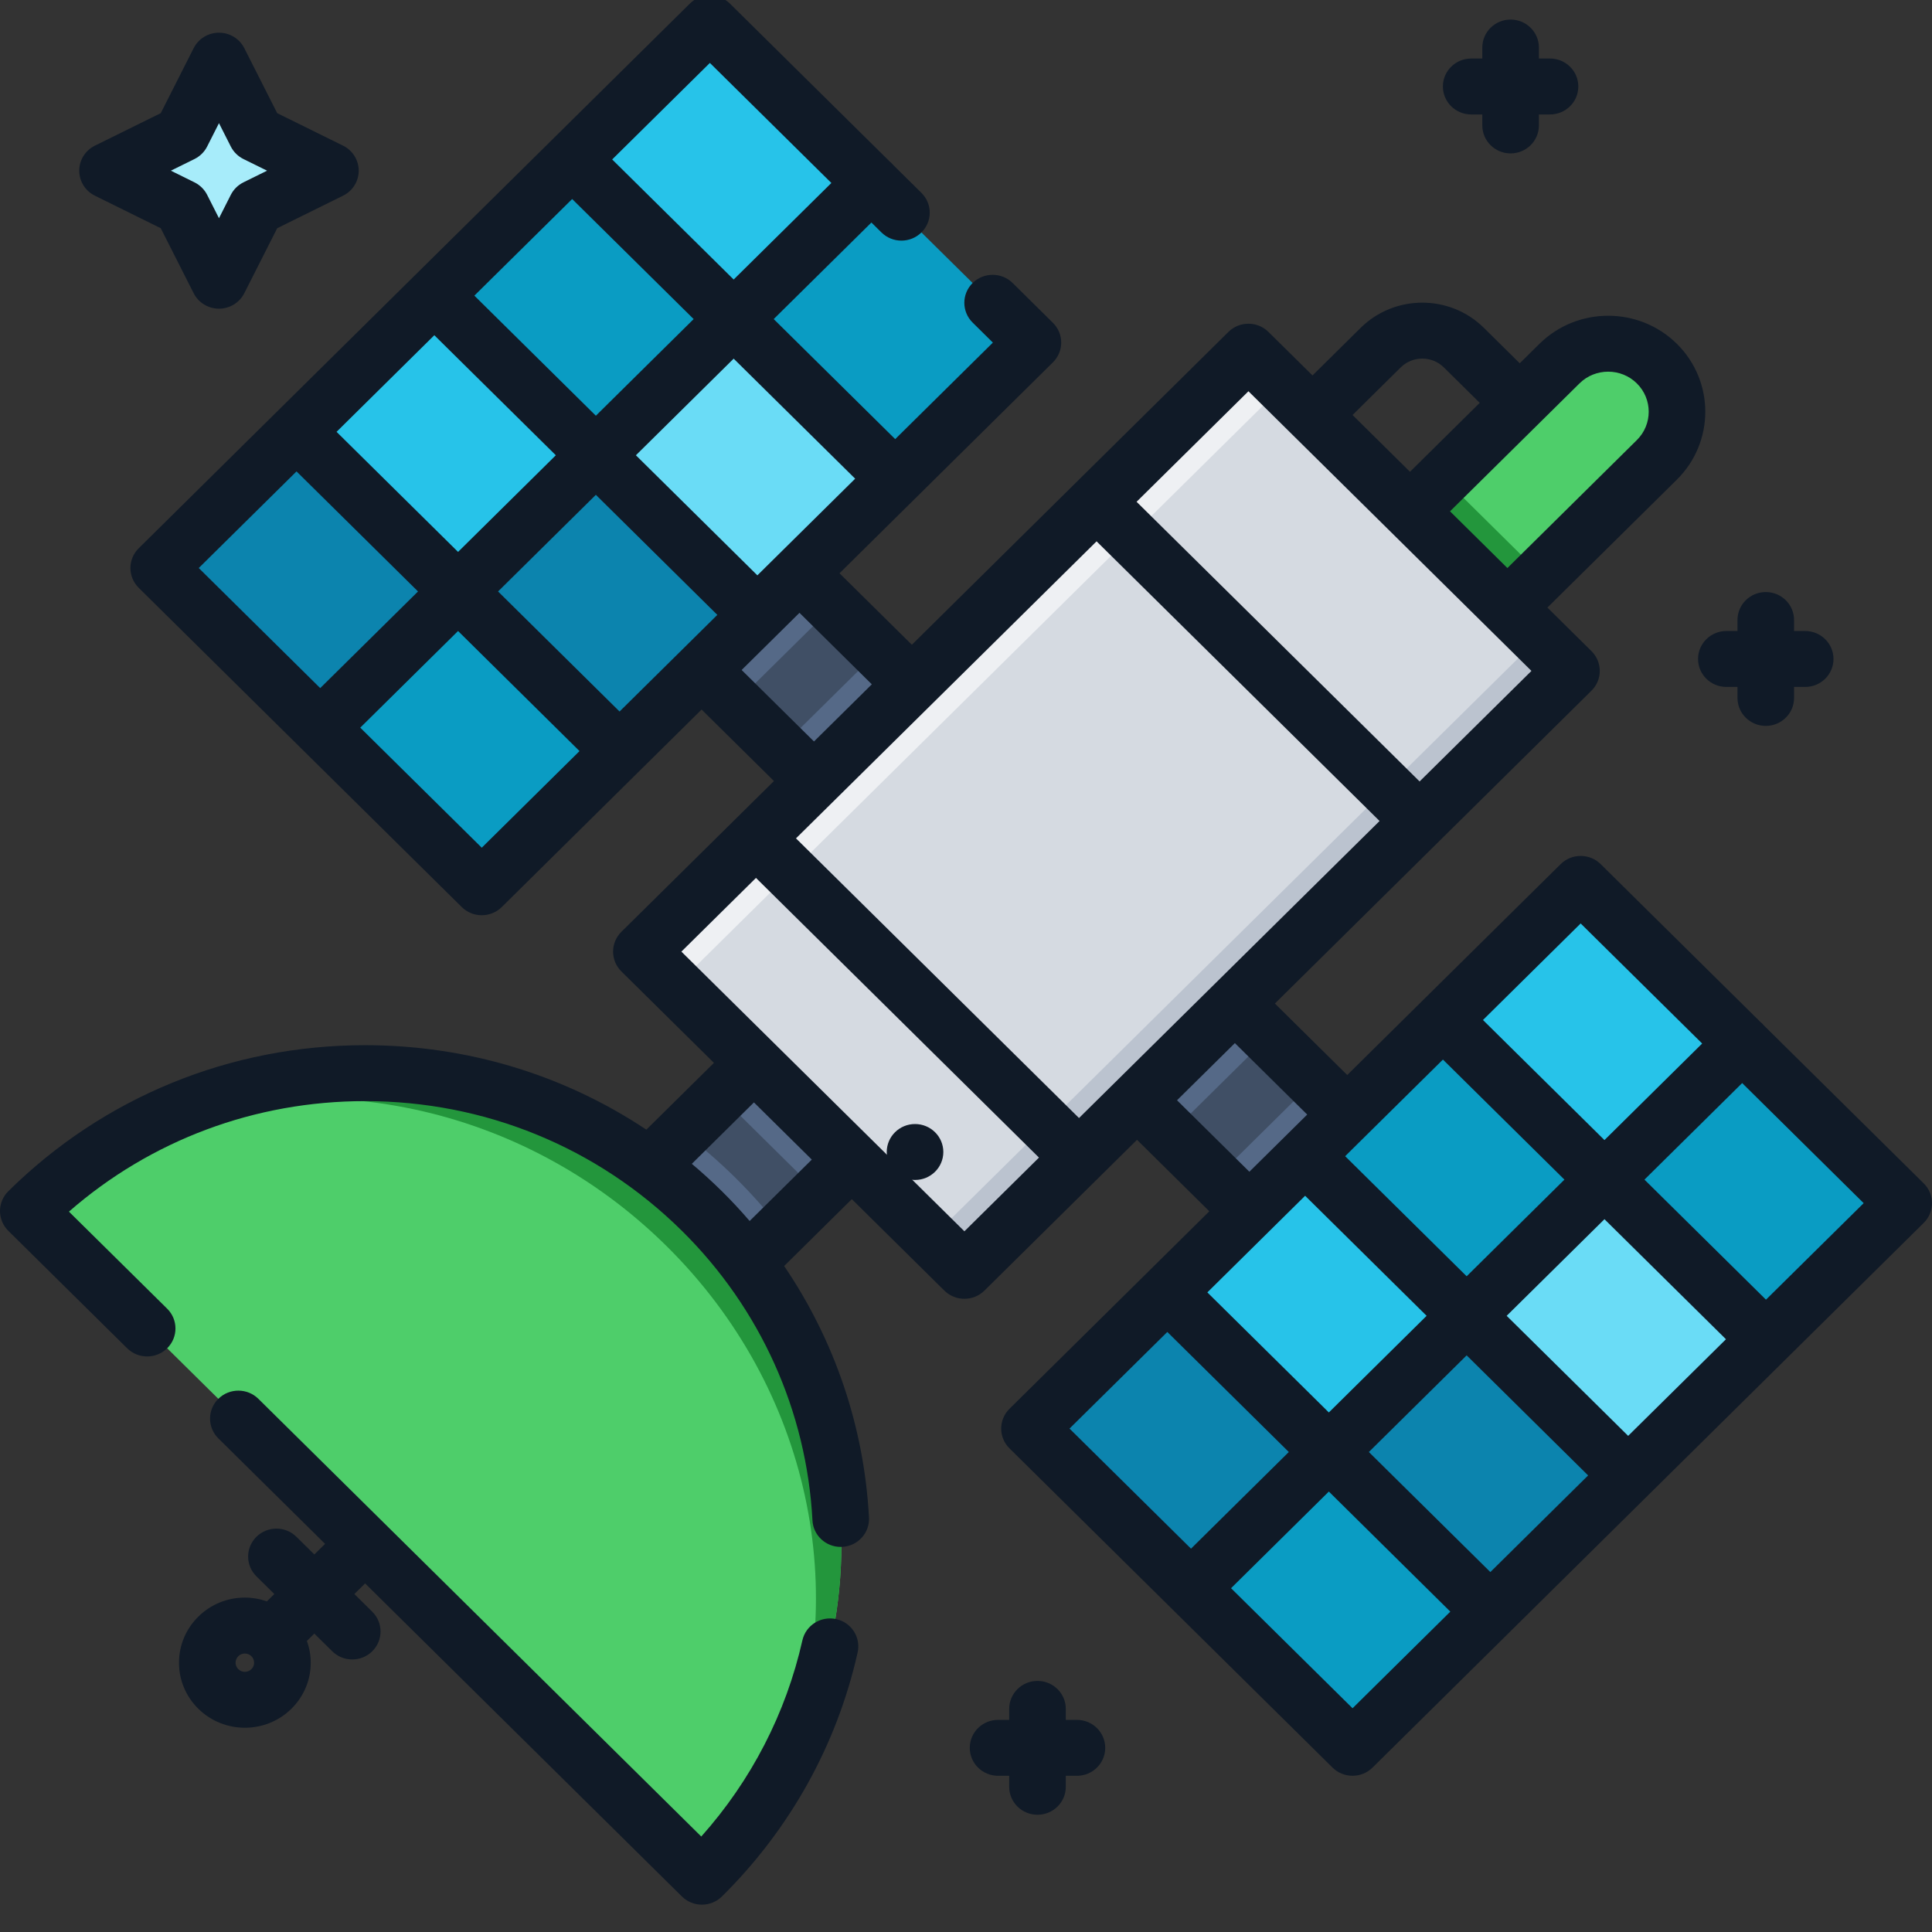 <svg width="79" height="79" viewBox="0 0 79 79" fill="none" xmlns="http://www.w3.org/2000/svg">
<rect x="0" y="0" width="79" height="79" fill="#333333" stroke="none"/>
<g clip-path="url(#clip0_3105_10743)">
<path d="M24.905 49.316L28.907 53.27L39.4 42.901L35.398 38.946L24.905 49.316Z" fill="#404F65"/>
<path d="M24.905 49.315L28.907 53.27L31.942 50.27C31.375 49.536 30.752 48.832 30.074 48.162C29.396 47.492 28.683 46.876 27.94 46.315L24.905 49.315Z" fill="#556987"/>
<path d="M29.457 44.816L33.459 48.772L39.399 42.901L35.397 38.946L29.457 44.816Z" fill="#556987"/>
<path d="M27.478 26.199L52.298 50.727L56.3 46.773L31.48 22.244L27.478 26.199Z" fill="#404F65"/>
<path d="M27.477 26.199L30.061 28.752L34.063 24.797L31.48 22.244L27.477 26.199Z" fill="#556987"/>
<path d="M49.715 48.176L52.298 50.728L56.3 46.773L53.717 44.221L49.715 48.176Z" fill="#556987"/>
<path d="M35.913 26.625L31.911 30.58L47.865 46.346L51.867 42.391L35.913 26.625Z" fill="#556987"/>
<path d="M56.383 22.165L60.365 26.101L67.75 18.803C68.3 18.259 68.575 17.547 68.575 16.835C68.575 16.123 68.3 15.412 67.75 14.868C66.65 13.781 64.866 13.781 63.767 14.867L56.383 22.165Z" fill="#4ECE6A"/>
<path d="M59.026 19.552L56.382 22.165L60.364 26.101L63.008 23.488L59.026 19.552Z" fill="#23963C"/>
<path d="M51.049 14.38L26.226 38.911L39.434 51.964L64.258 27.433L51.049 14.38Z" fill="#D5DAE1"/>
<path d="M62.907 26.099L38.084 50.63L39.434 51.965L64.258 27.433L62.907 26.099Z" fill="#BBC3CF"/>
<path d="M51.049 14.38L26.226 38.911L27.641 40.31L52.464 15.778L51.049 14.38Z" fill="#EEF0F3"/>
<path d="M29.027 0.956L6.49 23.227L19.699 36.281L42.236 14.009L29.027 0.956Z" fill="#0A9CC3"/>
<path d="M30.001 13.046L35.636 7.478L29.031 0.951L23.396 6.52L30.001 13.046Z" fill="#27C3E9"/>
<path d="M30.97 25.142L36.605 19.573L30.001 13.047L24.366 18.616L30.97 25.142Z" fill="#6ADCF6"/>
<path d="M25.334 30.712L30.97 25.143L24.365 18.616L18.73 24.185L25.334 30.712Z" fill="#0C84AE"/>
<path d="M18.73 24.185L24.365 18.616L17.761 12.09L12.126 17.658L18.73 24.185Z" fill="#27C3E9"/>
<path d="M13.095 29.753L18.73 24.185L12.126 17.658L6.491 23.227L13.095 29.753Z" fill="#0C84AE"/>
<path d="M64.634 36.142L42.097 58.414L55.305 71.467L77.842 49.196L64.634 36.142Z" fill="#0A9CC3"/>
<path d="M65.608 48.234L71.243 42.665L64.639 36.138L59.004 41.707L65.608 48.234Z" fill="#27C3E9"/>
<path d="M66.578 60.33L72.213 54.761L65.609 48.234L59.973 53.803L66.578 60.33Z" fill="#6ADCF6"/>
<path d="M60.942 65.899L66.577 60.33L59.973 53.803L54.338 59.372L60.942 65.899Z" fill="#0C84AE"/>
<path d="M54.337 59.373L59.973 53.804L53.368 47.277L47.733 52.846L54.337 59.373Z" fill="#27C3E9"/>
<path d="M48.703 64.941L54.338 59.372L47.733 52.845L42.098 58.414L48.703 64.941Z" fill="#0C84AE"/>
<path d="M28.701 76.739C36.307 69.222 36.307 57.036 28.701 49.519C21.095 42.003 8.763 42.003 1.157 49.519L28.701 76.739Z" fill="#4ECE6A"/>
<path d="M32.08 72.259C36.059 64.97 34.934 55.677 28.702 49.518C22.47 43.359 13.066 42.247 5.69 46.18C12.798 43.479 21.33 45.096 27.253 50.95C33.176 56.803 34.813 65.234 32.08 72.259Z" fill="#23963C"/>
<path d="M78.661 48.388L72.131 41.935C72.109 41.908 72.086 41.882 72.061 41.857C72.035 41.833 72.009 41.81 71.983 41.788L65.452 35.334C65 34.888 64.268 34.888 63.816 35.334L55.089 43.958L52.131 41.035L65.076 28.242C65.293 28.028 65.415 27.737 65.415 27.434C65.415 27.13 65.293 26.84 65.076 26.625L63.274 24.844L68.568 19.612C70.117 18.081 70.117 15.59 68.568 14.059C67.019 12.528 64.498 12.529 62.949 14.059L62.143 14.855L60.676 13.405C59.288 12.033 57.028 12.033 55.639 13.405L53.669 15.352L51.867 13.572C51.415 13.125 50.683 13.125 50.231 13.572L37.286 26.364L34.328 23.441L43.054 14.817C43.506 14.37 43.506 13.646 43.054 13.2L41.407 11.572C40.955 11.126 40.222 11.126 39.771 11.572C39.319 12.019 39.319 12.743 39.77 13.189L40.599 14.009L36.605 17.956L31.637 13.047L35.632 9.099L36.042 9.504C36.493 9.951 37.226 9.951 37.678 9.504C38.13 9.058 38.13 8.334 37.678 7.887L36.524 6.747C36.502 6.72 36.479 6.694 36.454 6.67C36.429 6.645 36.402 6.622 36.376 6.6L29.846 0.146C29.628 -0.068 29.334 -0.188 29.027 -0.188C28.72 -0.188 28.426 -0.068 28.209 0.146L5.672 22.419C5.22 22.865 5.22 23.589 5.672 24.036L12.275 30.562C12.275 30.562 12.276 30.562 12.276 30.563C12.277 30.563 12.277 30.563 12.277 30.564L18.881 37.09C19.098 37.304 19.392 37.424 19.699 37.424C20.006 37.424 20.3 37.304 20.517 37.09L28.689 29.013L31.647 31.937L25.408 38.103C25.191 38.318 25.069 38.608 25.069 38.912C25.069 39.215 25.191 39.506 25.408 39.721L29.193 43.461L26.429 46.192C23.057 43.946 19.087 42.738 14.929 42.738C9.418 42.738 4.236 44.859 0.339 48.71C0.122 48.925 0 49.216 0 49.519C0 49.822 0.122 50.113 0.339 50.328L5.199 55.131C5.651 55.577 6.384 55.577 6.836 55.131C7.288 54.684 7.288 53.96 6.836 53.513L2.819 49.544C6.166 46.622 10.424 45.025 14.929 45.025C19.822 45.025 24.423 46.908 27.883 50.328C31.088 53.495 32.984 57.701 33.222 62.171C33.254 62.781 33.765 63.254 34.376 63.254C34.397 63.254 34.418 63.254 34.438 63.252C35.077 63.219 35.567 62.681 35.533 62.05C35.336 58.346 34.126 54.803 32.064 51.768L34.831 49.033L38.616 52.774C38.842 52.997 39.138 53.108 39.434 53.108C39.73 53.108 40.027 52.997 40.253 52.774L46.493 46.607L49.45 49.53L41.278 57.606C40.826 58.053 40.826 58.777 41.278 59.224L54.487 72.277C54.713 72.5 55.009 72.612 55.305 72.612C55.602 72.612 55.898 72.5 56.124 72.277L78.661 50.005C79.113 49.559 79.113 48.834 78.661 48.388ZM64.634 37.76L69.602 42.67L65.607 46.618L60.639 41.708L64.634 37.76ZM66.576 58.713L61.608 53.804L65.607 49.853L70.575 54.762L66.576 58.713ZM60.941 64.282L55.973 59.373L59.972 55.421L64.939 60.331L60.941 64.282ZM53.367 48.895L58.335 53.804L54.337 57.756L49.369 52.846L53.367 48.895ZM59.972 52.187L55.004 47.277L55.904 46.387C55.906 46.386 55.907 46.385 55.907 46.384C55.908 46.383 55.909 46.382 55.91 46.381L59.002 43.326L63.97 48.235L59.972 52.187ZM44.121 45.717L32.548 34.281L44.839 22.135L56.411 33.571L44.121 45.717ZM66.931 15.677C67.578 16.316 67.578 17.356 66.931 17.995L61.638 23.227L59.292 20.908L64.586 15.677C65.232 15.038 66.285 15.038 66.931 15.677ZM57.276 15.023C57.762 14.543 58.553 14.543 59.039 15.023L60.507 16.473L57.655 19.291L55.306 16.97L57.276 15.023ZM51.049 15.998L62.621 27.434L58.048 31.954L46.475 20.518L51.049 15.998ZM25.334 29.094L20.366 24.185L24.365 20.233L29.332 25.143L25.334 29.094ZM17.76 13.707L22.728 18.616L18.73 22.568L13.762 17.658L17.76 13.707ZM23.396 8.138L28.364 13.047L24.365 16.999L19.397 12.089L23.396 8.138ZM34.968 19.574L30.969 23.526L26.002 18.616L30 14.665L34.968 19.574ZM29.027 2.573L33.995 7.482L30 11.43L25.032 6.52L29.027 2.573ZM12.125 19.276L17.093 24.185L13.094 28.137L8.127 23.227L12.125 19.276ZM19.699 34.663L14.731 29.754L18.73 25.802L23.697 30.712L19.699 34.663ZM30.326 27.396L32.691 25.058L35.649 27.982L33.284 30.319L30.326 27.396ZM30.653 49.927C30.293 49.508 29.916 49.102 29.519 48.71C29.122 48.318 28.711 47.944 28.289 47.589L30.829 45.078L33.195 47.416L30.653 49.927ZM39.435 50.348L27.862 38.912L30.912 35.898L42.484 47.334L39.435 50.348ZM48.129 44.99L50.495 42.653L53.452 45.575L51.087 47.913L48.129 44.99ZM47.732 54.464L52.7 59.373L48.701 63.325L43.733 58.415L47.732 54.464ZM55.306 69.851L50.338 64.942L54.337 60.99L59.304 65.9L55.306 69.851ZM72.211 53.144L67.243 48.235L71.238 44.287L76.206 49.197L72.211 53.144Z" fill="#101A27"/>
<path d="M34.191 66.205C33.566 66.069 32.949 66.457 32.81 67.074C32.139 70.055 30.718 72.807 28.675 75.096L10.565 57.198C10.113 56.752 9.38 56.752 8.928 57.198C8.476 57.645 8.476 58.369 8.928 58.816L13.293 63.129L12.853 63.563L12.121 62.84C11.669 62.394 10.937 62.394 10.485 62.84C10.033 63.287 10.033 64.011 10.485 64.457L11.217 65.18L10.912 65.481C10.627 65.381 10.324 65.326 10.012 65.326C9.293 65.326 8.617 65.603 8.108 66.106C7.6 66.609 7.319 67.277 7.319 67.988C7.319 68.699 7.599 69.367 8.108 69.87L8.108 69.87C8.633 70.388 9.323 70.648 10.012 70.648C10.702 70.648 11.392 70.389 11.917 69.87C12.425 69.367 12.706 68.699 12.706 67.988C12.706 67.68 12.65 67.381 12.549 67.099L12.853 66.798L13.585 67.521C13.811 67.744 14.107 67.856 14.403 67.856C14.699 67.856 14.996 67.744 15.222 67.521C15.673 67.074 15.673 66.35 15.222 65.904L14.49 65.18L14.93 64.746L27.883 77.547C28.109 77.77 28.405 77.882 28.701 77.882C28.997 77.882 29.294 77.77 29.52 77.547C32.301 74.799 34.22 71.349 35.069 67.57C35.208 66.953 34.815 66.342 34.191 66.205ZM10.28 68.252C10.132 68.398 9.892 68.398 9.744 68.252C9.648 68.157 9.633 68.046 9.633 67.988C9.633 67.93 9.648 67.819 9.744 67.723C9.841 67.628 9.953 67.614 10.012 67.614C10.071 67.614 10.183 67.628 10.28 67.724C10.376 67.819 10.391 67.93 10.391 67.988C10.391 68.046 10.376 68.157 10.28 68.252Z" fill="#101A27"/>
<path d="M44.035 70.326H43.581V69.877C43.581 69.245 43.063 68.733 42.423 68.733C41.784 68.733 41.266 69.245 41.266 69.877V70.326H40.812C40.172 70.326 39.654 70.838 39.654 71.47C39.654 72.101 40.172 72.613 40.812 72.613H41.266V73.063C41.266 73.694 41.784 74.206 42.423 74.206C43.063 74.206 43.581 73.694 43.581 73.063V72.613H44.035C44.675 72.613 45.193 72.101 45.193 71.47C45.193 70.838 44.675 70.326 44.035 70.326Z" fill="#101A27"/>
<path d="M70.591 28.089H71.046V28.538C71.046 29.17 71.564 29.682 72.203 29.682C72.842 29.682 73.36 29.17 73.36 28.538V28.089H73.814C74.454 28.089 74.972 27.577 74.972 26.945C74.972 26.314 74.454 25.802 73.814 25.802H73.36V25.353C73.36 24.721 72.842 24.209 72.203 24.209C71.564 24.209 71.046 24.721 71.046 25.353V25.802H70.591C69.952 25.802 69.434 26.314 69.434 26.945C69.434 27.577 69.952 28.089 70.591 28.089Z" fill="#101A27"/>
<path d="M37.416 48.249C38.055 48.249 38.573 47.737 38.573 47.105C38.573 46.474 38.055 45.962 37.416 45.962C36.777 45.962 36.259 46.474 36.259 47.105C36.259 47.737 36.777 48.249 37.416 48.249Z" fill="#101A27"/>
<path d="M8.816 11.206L7.458 8.525C7.443 8.495 7.419 8.471 7.389 8.456L4.674 7.116C4.56 7.06 4.56 6.899 4.674 6.843L7.389 5.503C7.419 5.488 7.444 5.464 7.458 5.434L8.816 2.753C8.873 2.641 9.035 2.641 9.092 2.753L10.45 5.434C10.465 5.464 10.489 5.488 10.519 5.503L13.234 6.843C13.348 6.899 13.348 7.06 13.234 7.116L10.519 8.456C10.489 8.471 10.465 8.495 10.45 8.525L9.092 11.206C9.035 11.318 8.873 11.318 8.816 11.206Z" fill="#A7ECFA"/>
<path d="M7.919 11.99C8.115 12.377 8.516 12.622 8.954 12.622C9.392 12.622 9.793 12.377 9.989 11.99L11.335 9.332L14.027 8.002C14.42 7.809 14.668 7.413 14.668 6.979C14.668 6.546 14.42 6.15 14.027 5.956L11.335 4.627L9.989 1.969C9.793 1.581 9.392 1.337 8.954 1.337C8.516 1.337 8.115 1.581 7.919 1.969L6.573 4.627L3.88 5.956C3.488 6.15 3.24 6.546 3.24 6.979C3.24 7.413 3.488 7.809 3.88 8.002L6.573 9.332L7.919 11.99ZM7.952 6.503C8.176 6.392 8.358 6.213 8.47 5.992L8.954 5.036L9.438 5.992C9.55 6.213 9.731 6.392 9.955 6.503L10.921 6.979L9.955 7.456C9.731 7.567 9.55 7.746 9.438 7.967L8.954 8.923L8.47 7.967C8.358 7.746 8.176 7.567 7.952 7.456L6.987 6.979L7.952 6.503Z" fill="#101A27"/>
<path d="M63.381 2.393H62.926V1.943C62.926 1.312 62.408 0.8 61.769 0.8C61.13 0.8 60.612 1.312 60.612 1.943V2.393H60.157C59.518 2.393 59 2.905 59 3.536C59 4.168 59.518 4.68 60.157 4.68H60.612V5.129C60.612 5.761 61.13 6.273 61.769 6.273C62.408 6.273 62.926 5.761 62.926 5.129V4.68H63.381C64.02 4.68 64.538 4.168 64.538 3.536C64.538 2.905 64.02 2.393 63.381 2.393Z" fill="#101A27"/>
</g>
<defs>
<clipPath id="clip0_3105_10743">
<rect width="79" height="79" fill="white"/>
</clipPath>
</defs>
</svg>
